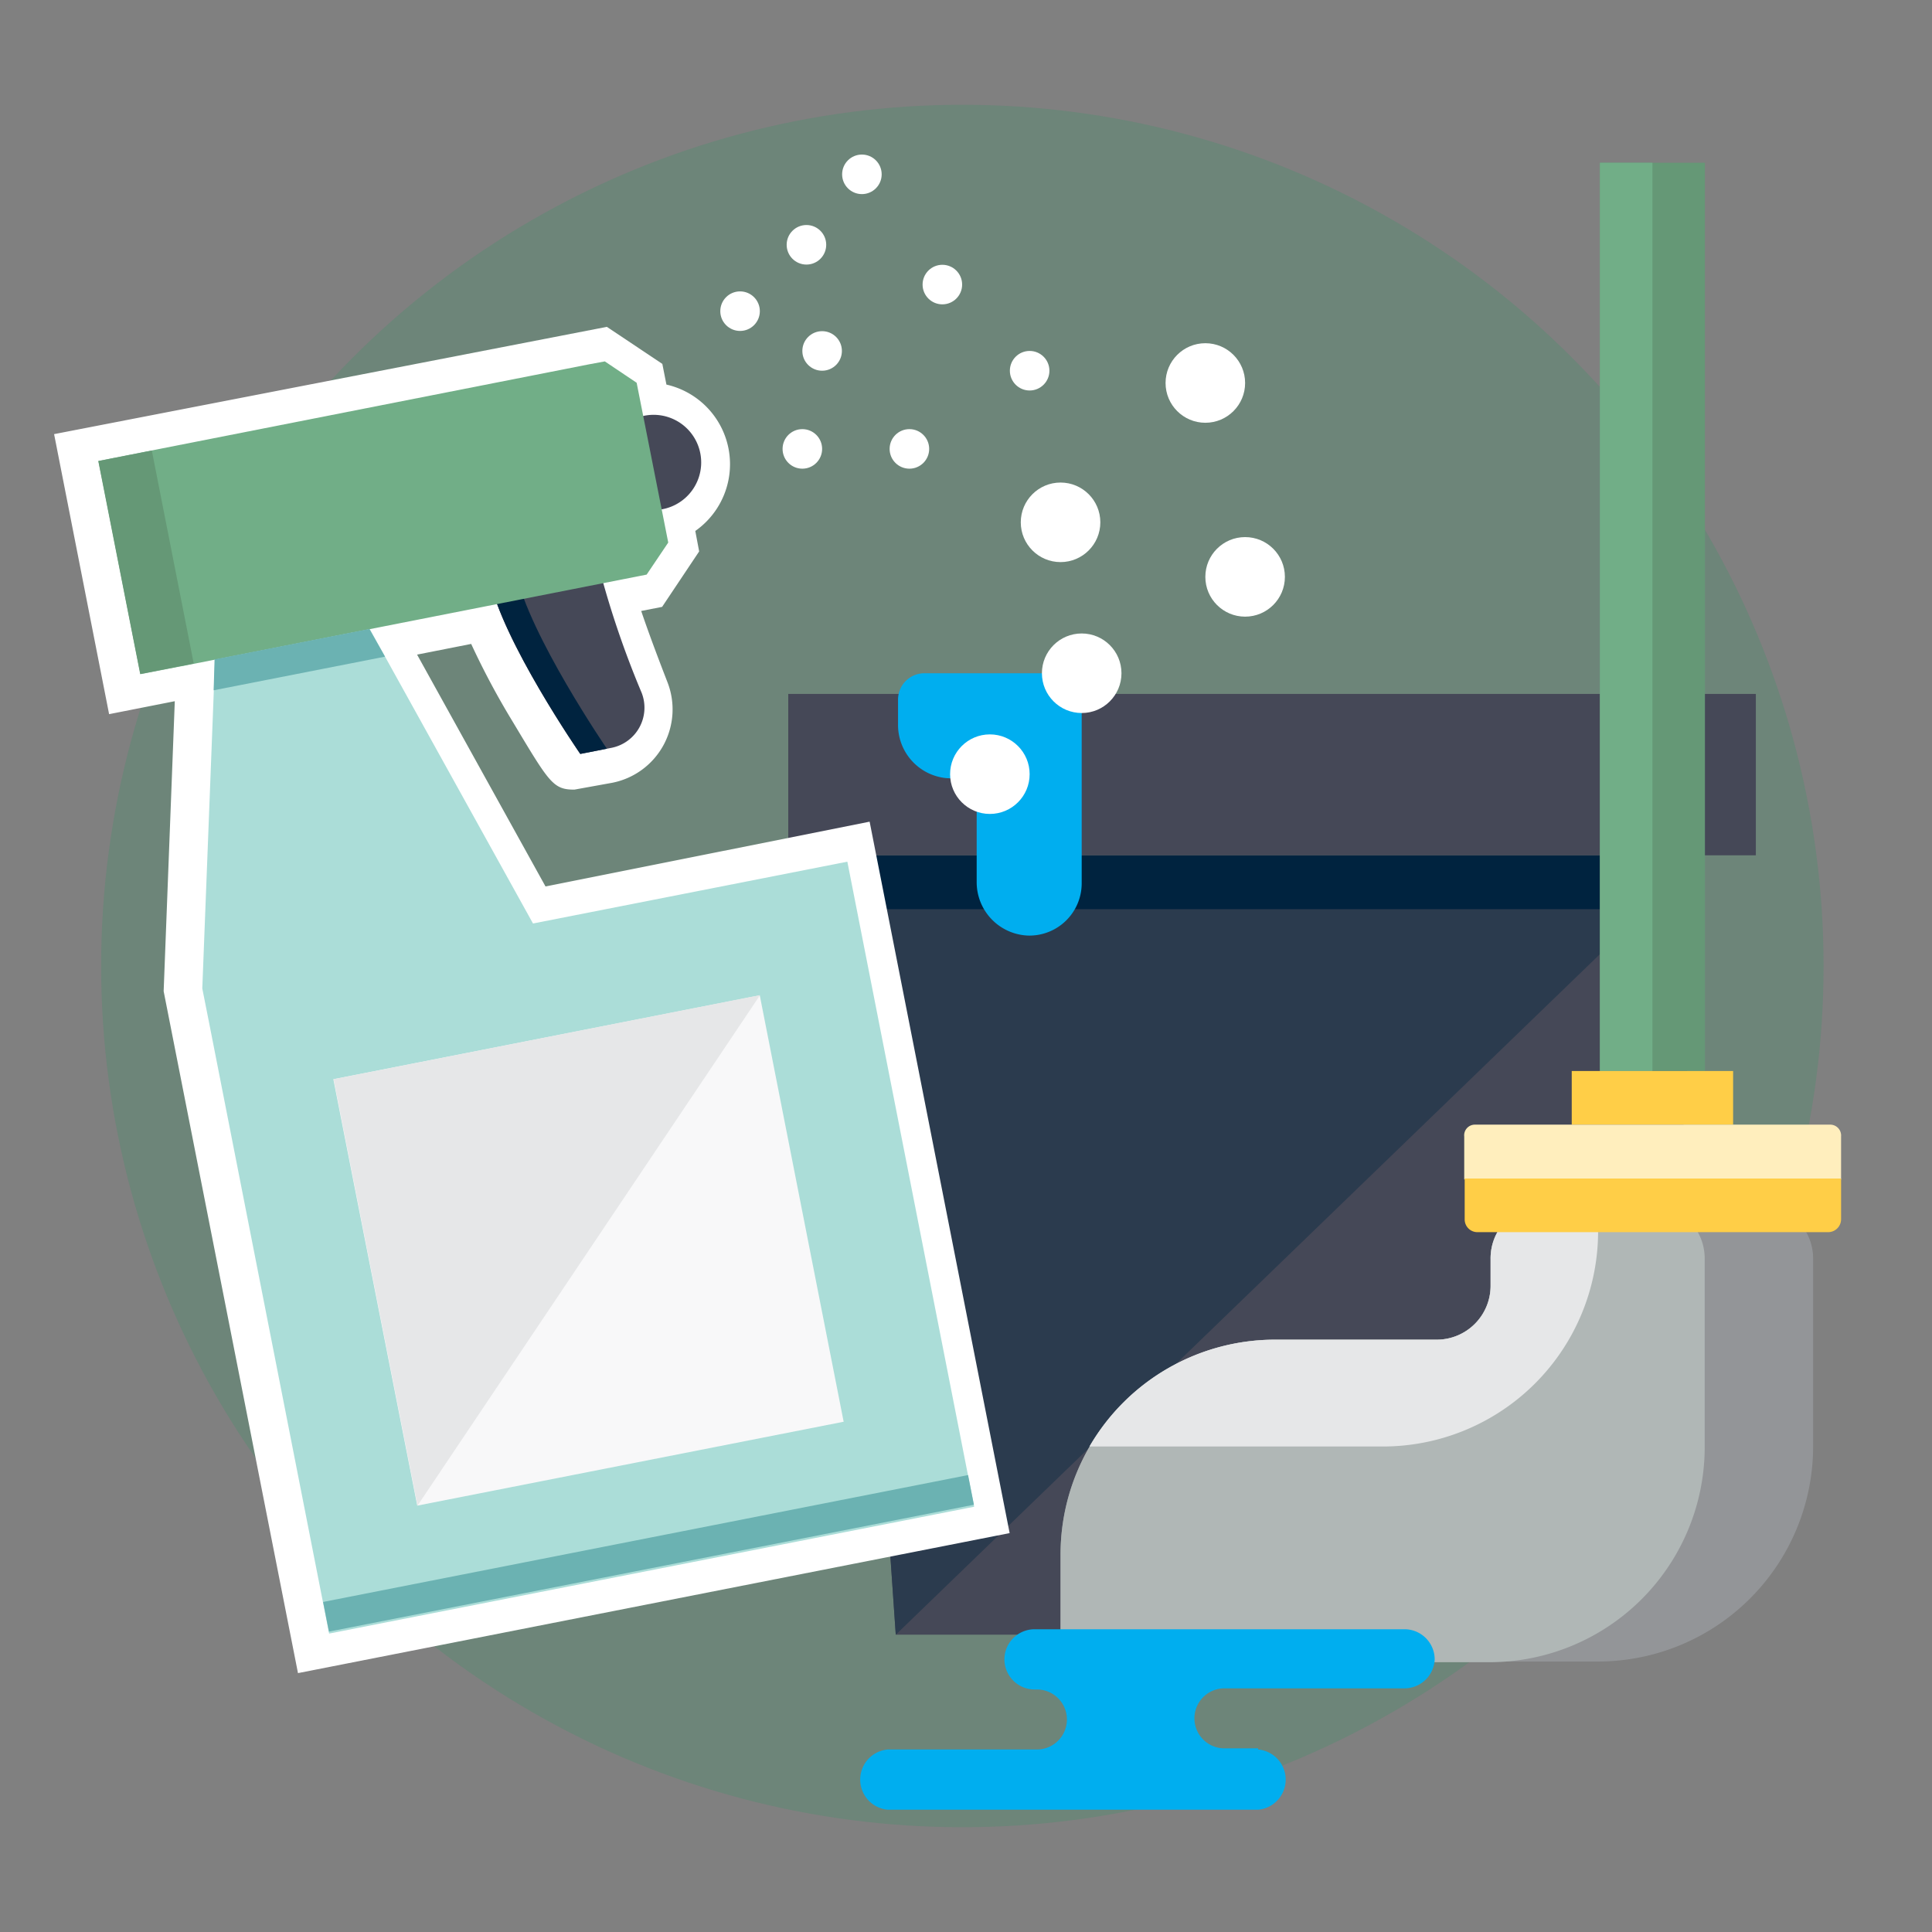 <svg xmlns="http://www.w3.org/2000/svg" viewBox="0 0 85 85"><rect x="0" y="0" width="85" height="85" fill="#808080" stroke="none"/><circle cx="42.34" cy="42.5" r="37.89" style="fill:#00a651;opacity:0.15"/><path d="M72.52,71.92H39.41L37.05,37.63H74.89Z" style="fill:#454857"/><path d="M77.25,30.53v7.1H34.68v-7.1Z" style="fill:#454857"/><path d="M39.41,71.92,37.05,37.63H74.89Z" style="fill:#2b3b4e"/><path d="M74.72,40H37.3l-.25-2.36H74.89Z" style="fill:#00233f"/><rect x="70.39" y="7.15" width="4.62" height="39.96" transform="translate(145.4 54.27) rotate(-180)" style="fill:#659876"/><rect x="70.39" y="7.15" width="2.31" height="39.96" transform="translate(143.09 54.27) rotate(-180)" style="fill:#71ae87"/><rect x="69.15" y="47.12" width="7.1" height="2.36" transform="translate(145.4 96.6) rotate(-180)" style="fill:#ffce47"/><path d="M65.58,56.57V55.39A2.36,2.36,0,0,1,67.94,53H77.4a2.37,2.37,0,0,1,2.37,2.36v8.28a9.47,9.47,0,0,1-9.46,9.46H47.84A1.18,1.18,0,0,1,46.66,72V68.4a9.45,9.45,0,0,1,9.46-9.46h7.09A2.37,2.37,0,0,0,65.58,56.57Z" style="fill:#939598"/><path d="M56.12,58.94h7.09a2.37,2.37,0,0,0,2.37-2.37V55.39A2.36,2.36,0,0,1,67.94,53h4.73A2.37,2.37,0,0,1,75,55.39v8.28a9.47,9.47,0,0,1-9.46,9.46H46.66V68.4A9.45,9.45,0,0,1,56.12,58.94Z" style="fill:#b0b7b6"/><path d="M56.12,58.94h7.09a2.37,2.37,0,0,0,2.37-2.37V55.39A2.36,2.36,0,0,1,67.94,53h2.37v1.18a9.47,9.47,0,0,1-9.46,9.46H47.93A9.44,9.44,0,0,1,56.12,58.94Z" style="fill:#e6e7e8"/><path d="M64.9,49.48H80.5A.48.48,0,0,1,81,50v1.89H64.42V50A.47.47,0,0,1,64.9,49.48Z" style="fill:#ffeebd"/><path d="M65,51.85H81v1.8a.57.57,0,0,1-.56.56H65a.56.56,0,0,1-.56-.56v-1.8Z" style="fill:#ffce47"/><path d="M41.59,34.23a2.29,2.29,0,0,0,1.38-.3V38.8a2.35,2.35,0,0,0,2.23,2.36,2.3,2.3,0,0,0,2.39-2.3V30.78a1.16,1.16,0,0,0-1.16-1.16H40.66a1.16,1.16,0,0,0-1.15,1.16v1.1A2.35,2.35,0,0,0,41.59,34.23Z" style="fill:#00aeef"/><circle cx="43.55" cy="34.06" r="1.75" style="fill:#fff"/><circle cx="47.59" cy="29.62" r="1.75" style="fill:#fff"/><path d="M55.35,76.92H53.87a1.32,1.32,0,1,1,0-2.64H61.8A1.33,1.33,0,0,0,63.12,73h0a1.33,1.33,0,0,0-1.32-1.32H45.51A1.33,1.33,0,0,0,44.19,73h0a1.33,1.33,0,0,0,1.32,1.33h.11a1.32,1.32,0,1,1,0,2.64H39.06a1.33,1.33,0,0,0,0,2.65H55.35a1.33,1.33,0,0,0,0-2.65Z" style="fill:#00aeef"/><circle cx="54.78" cy="25.38" r="1.75" style="fill:#fff"/><circle cx="46.66" cy="22.98" r="1.75" style="fill:#fff"/><circle cx="32.56" cy="13.69" r="0.87" style="fill:#fff"/><circle cx="36.17" cy="15.44" r="0.87" style="fill:#fff"/><circle cx="35.3" cy="19.75" r="0.87" style="fill:#fff"/><circle cx="40.01" cy="19.75" r="0.87" style="fill:#fff"/><circle cx="45.3" cy="16.31" r="0.87" style="fill:#fff"/><circle cx="41.46" cy="12.52" r="0.87" style="fill:#fff"/><circle cx="35.48" cy="10.77" r="0.87" style="fill:#fff"/><circle cx="37.92" cy="7.67" r="0.87" style="fill:#fff"/><circle cx="53.03" cy="16.85" r="1.75" style="fill:#fff"/><path d="M38.26,36.15,24,39l-5.65-10.2,2.38-.47a33.87,33.87,0,0,0,1.82,3.41c1.62,2.7,1.78,3,2.72,3l1.66-.3a3.29,3.29,0,0,0,2.43-4.44c-.34-.88-.77-2-1.15-3.12l.92-.18,1.63-2.44-.17-.9a3.59,3.59,0,0,0-1.27-6.44l-.18-.91-2.44-1.63L2.38,19.1,4.8,31.42l2.89-.57L7.2,43.61l5.91,30,31.31-6.16Z" style="fill:#fff"/><path d="M21.53,25.42c.54,2.74,4,7.75,4,7.75l1.38-.27a1.8,1.8,0,0,0,1.32-2.42,40.89,40.89,0,0,1-2-6Z" style="fill:#454857"/><path d="M21.53,25.42c.54,2.74,4,7.75,4,7.75l1.17-.23s-3.42-5-4-7.75Z" style="fill:#00233f"/><path d="M28.1,21.69l-.46-2.34a.91.91,0,0,1,.71-1.06,2.09,2.09,0,0,1,.81,4.11A.91.91,0,0,1,28.1,21.69Z" style="fill:#454857"/><polygon points="23.45 40.63 16.27 27.68 9.46 29.02 8.9 43.49 9.19 44.95 14.48 71.87 42.86 66.29 37.28 37.91 23.45 40.63" style="fill:#abddd8"/><rect x="16.34" y="45.45" width="19.12" height="19.12" transform="translate(-10.14 6.04) rotate(-11.13)" style="fill:#f8f8f9"/><polygon points="14.68 47.48 33.44 43.78 18.37 66.24 14.68 47.48" style="fill:#e6e7e8"/><polygon points="26.61 15.9 25.91 16.03 25.91 16.03 4.33 20.28 4.68 22.04 5.83 27.9 6.18 29.66 7.93 29.32 7.94 29.32 28.45 25.28 29.4 23.87 28.01 16.84 26.61 15.9" style="fill:#71ae87"/><rect x="5.23" y="19.96" width="2.4" height="9.55" transform="translate(-4.66 1.71) rotate(-11.13)" style="fill:#659876"/><rect x="27.86" y="53.88" width="1.33" height="28.92" transform="translate(90.08 27.16) rotate(78.87)" style="fill:#6bb2b2"/><polygon points="9.4 30.37 9.44 29.01 16.25 27.67 16.94 28.89 9.4 30.37" style="fill:#6bb2b2"/></svg>